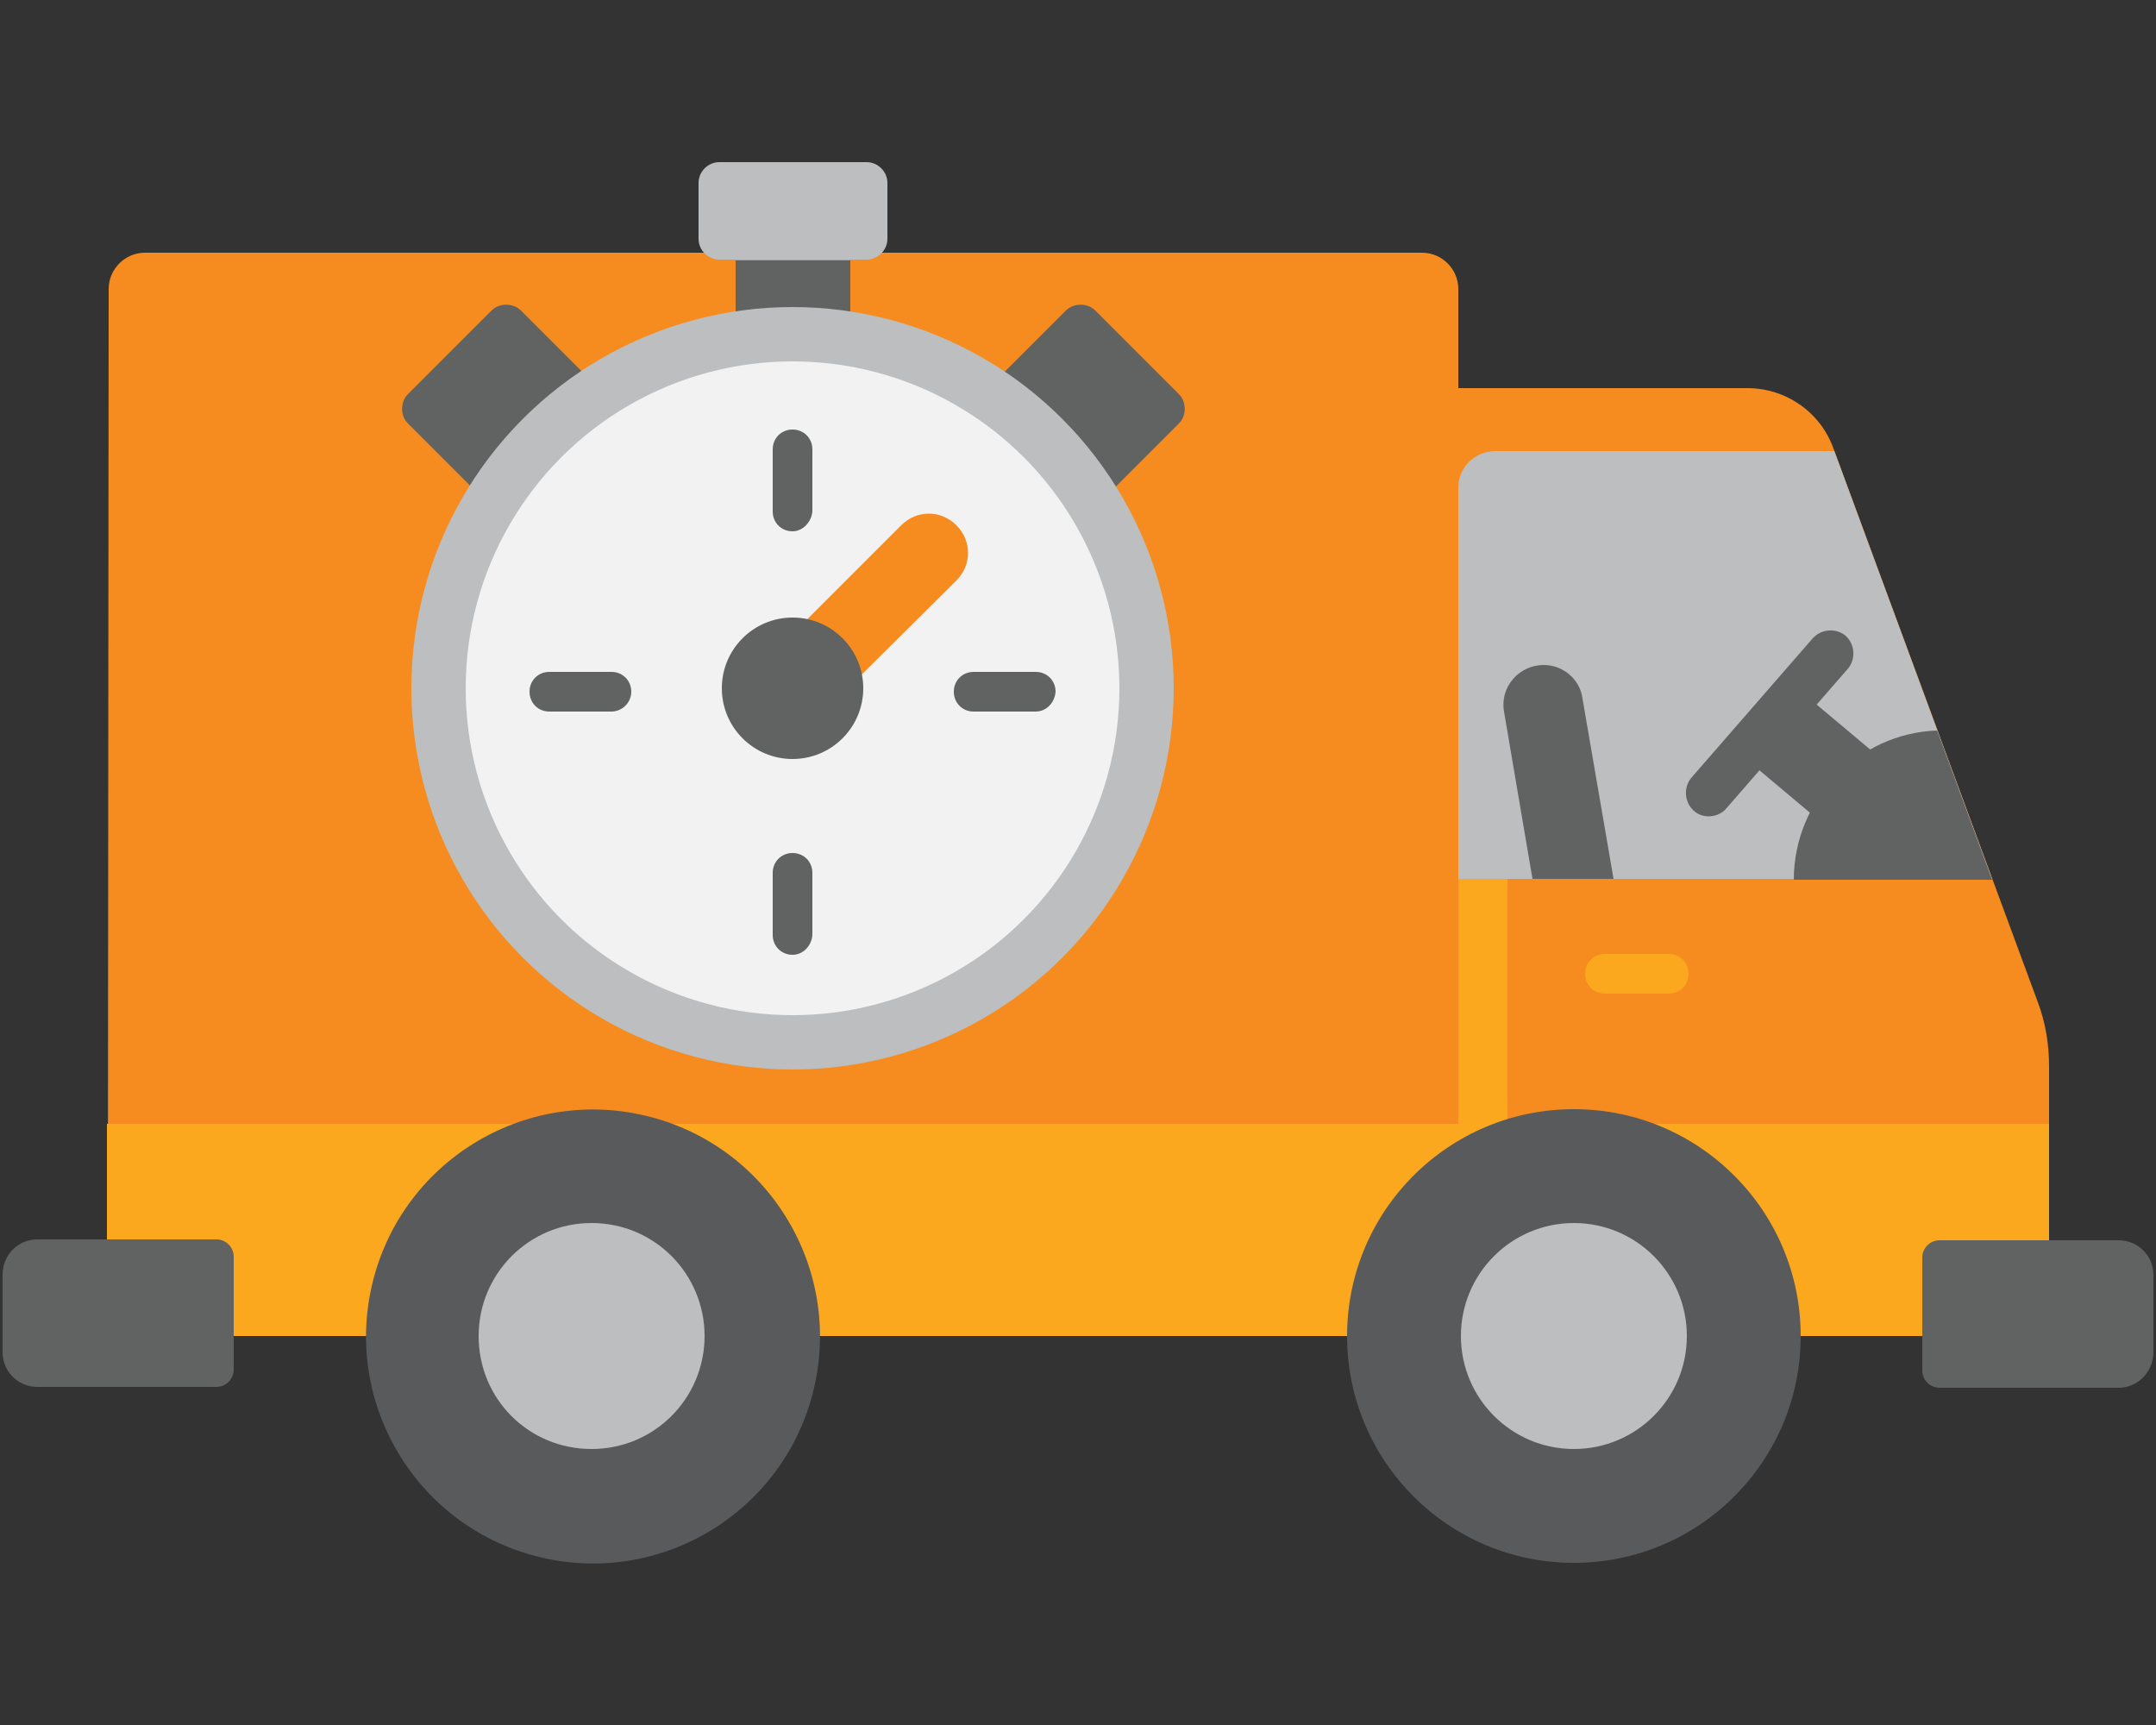 <?xml version="1.0" encoding="utf-8"?>
<!-- Generator: Adobe Illustrator 28.1.0, SVG Export Plug-In . SVG Version: 6.00 Build 0)  -->
<svg version="1.1" id="Layer_1" xmlns="http://www.w3.org/2000/svg" xmlns:xlink="http://www.w3.org/1999/xlink" x="0px" y="0px"
	 viewBox="0 0 250 200" style="enable-background:new 0 0 250 200;" xml:space="preserve">
<rect x="0" y="0" width="250" height="200" fill="#333333" stroke="none"/>
<style type="text/css">
	.st0{fill:#F68C1F;}
	.st1{fill:#FBA81F;}
	.st2{fill:#BCBEC0;}
	.st3{fill:#616262;}
	.st4{fill:#595A5C;}
	.st5{fill:#F2F2F2;}
</style>
<g id="express">
	<g>
		<g>
			<g>
				<path class="st0" d="M237.6,123.6c0-2.5-0.4-5-1.3-7.4L212.6,52c-1.5-4.2-5.5-7-10-7h-33.5V33.5c0-2.3-1.9-4.2-4.2-4.2H16.8
					c-2.3,0-4.2,1.9-4.2,4.2l-0.1,121.3h225.1L237.6,123.6L237.6,123.6z"/>
				<rect x="12.4" y="130.3" class="st1" width="225.2" height="24.6"/>
				<rect x="169.1" y="101.9" class="st1" width="5.7" height="53"/>
				<path class="st2" d="M169.1,56.5v45.4H231l-18.3-49.6h-39.3C171,52.3,169.1,54.2,169.1,56.5L169.1,56.5z"/>
				<path class="st3" d="M4.3,143.7h20.8c1.1,0,2,0.9,2,2v13.1c0,1.1-0.9,2-2,2H4.3c-2.2,0-4-1.8-4-4v-9
					C0.3,145.5,2.1,143.7,4.3,143.7L4.3,143.7z"/>
				<path class="st3" d="M245.7,160.9h-20.8c-1.1,0-2-0.9-2-2v-13.1c0-1.1,0.9-2,2-2h20.8c2.2,0,4,1.8,4,4v9
					C249.7,159,247.9,160.9,245.7,160.9L245.7,160.9z"/>
				<path class="st3" d="M196.4,94L196.4,94c-1.1-1-1.2-2.7-0.3-3.8l14.1-16.2c1-1.1,2.7-1.2,3.8-0.3l0,0c1.1,1,1.2,2.7,0.3,3.8
					l-14.1,16.2C199.3,94.8,197.5,95,196.4,94z"/>
				
					<rect x="205.3" y="81.4" transform="matrix(0.643 -0.766 0.766 0.643 7.63 192.529)" class="st3" width="10.1" height="13.3"/>
				<path class="st3" d="M179,77.1L179,77.1c-2.9,0-5.1,2.6-4.6,5.4l3.3,19.4h9.4L183.5,81C183.2,78.7,181.2,77.1,179,77.1L179,77.1
					z"/>
				<path class="st3" d="M224.6,84.7c-9.1,0.3-16.6,8-16.6,17.3H231l-6.3-17.1L224.6,84.7z"/>
			</g>
			<g>
				
					<ellipse transform="matrix(0.229 -0.974 0.974 0.229 -97.818 186.301)" class="st4" cx="68.6" cy="154.9" rx="26.3" ry="26.3"/>
				<path class="st2" d="M81.7,154.9c0,7.2-5.8,13.1-13.1,13.1s-13.1-5.8-13.1-13.1c0-7.2,5.8-13.1,13.1-13.1S81.7,147.7,81.7,154.9
					L81.7,154.9z"/>
			</g>
			<g>
				<circle class="st4" cx="182.5" cy="154.9" r="26.3"/>
				<circle class="st2" cx="182.5" cy="154.9" r="13.1"/>
			</g>
		</g>
		<path class="st1" d="M193.5,115.2h-7.4c-1.3,0-2.3-1-2.3-2.3l0,0c0-1.3,1-2.3,2.3-2.3h7.4c1.3,0,2.3,1,2.3,2.3l0,0
			C195.8,114.2,194.8,115.2,193.5,115.2z"/>
	</g>
	<g>
		<g>
			<path class="st3" d="M68.5,44.1L55.4,57.2l-8.1-8.1c-0.9-0.9-0.9-2.5,0-3.4L57,36c0.9-0.9,2.5-0.9,3.4,0L68.5,44.1z"/>
			<path class="st3" d="M115.5,44.1l13.1,13.1l8.1-8.1c0.9-0.9,0.9-2.5,0-3.4L127,36c-0.9-0.9-2.5-0.9-3.4,0L115.5,44.1z"/>
		</g>
		<rect x="85.3" y="30.2" class="st3" width="13.3" height="7.7"/>
		<g>
			<circle class="st2" cx="91.9" cy="79.8" r="44.2"/>
			<circle class="st5" cx="91.9" cy="79.8" r="37.9"/>
			<path class="st3" d="M91.9,61.6c-1.3,0-2.3-1-2.3-2.3v-7.2c0-1.3,1-2.3,2.3-2.3c1.3,0,2.3,1,2.3,2.3v7.2
				C94.1,60.5,93.1,61.6,91.9,61.6z"/>
			<path class="st3" d="M91.9,110.7c-1.3,0-2.3-1-2.3-2.3v-7.2c0-1.3,1-2.3,2.3-2.3c1.3,0,2.3,1,2.3,2.3v7.2
				C94.1,109.7,93.1,110.7,91.9,110.7z"/>
			<g>
				<path class="st3" d="M120.1,82.5h-7.2c-1.3,0-2.3-1-2.3-2.3c0-1.3,1-2.3,2.3-2.3h7.2c1.3,0,2.3,1,2.3,2.3
					C122.3,81.5,121.3,82.5,120.1,82.5z"/>
				<path class="st3" d="M70.9,82.5h-7.2c-1.3,0-2.3-1-2.3-2.3c0-1.3,1-2.3,2.3-2.3h7.2c1.3,0,2.3,1,2.3,2.3
					C73.2,81.5,72.1,82.5,70.9,82.5z"/>
			</g>
			<path class="st0" d="M91.9,84.4c-1.2,0-2.3-0.4-3.2-1.3c-1.8-1.8-1.8-4.6,0-6.4l15.8-15.8c1.8-1.8,4.6-1.8,6.4,0s1.8,4.6,0,6.4
				L95.1,83C94.2,83.9,93,84.4,91.9,84.4L91.9,84.4z"/>
			<circle class="st3" cx="91.9" cy="79.8" r="8.2"/>
		</g>
		<path class="st2" d="M83.4,18.8h17.1c1.3,0,2.4,1.1,2.4,2.4v6.5c0,1.3-1.1,2.4-2.4,2.4H83.4c-1.3,0-2.4-1.1-2.4-2.4v-6.5
			C81,19.9,82.1,18.8,83.4,18.8z"/>
	</g>
</g>
</svg>
